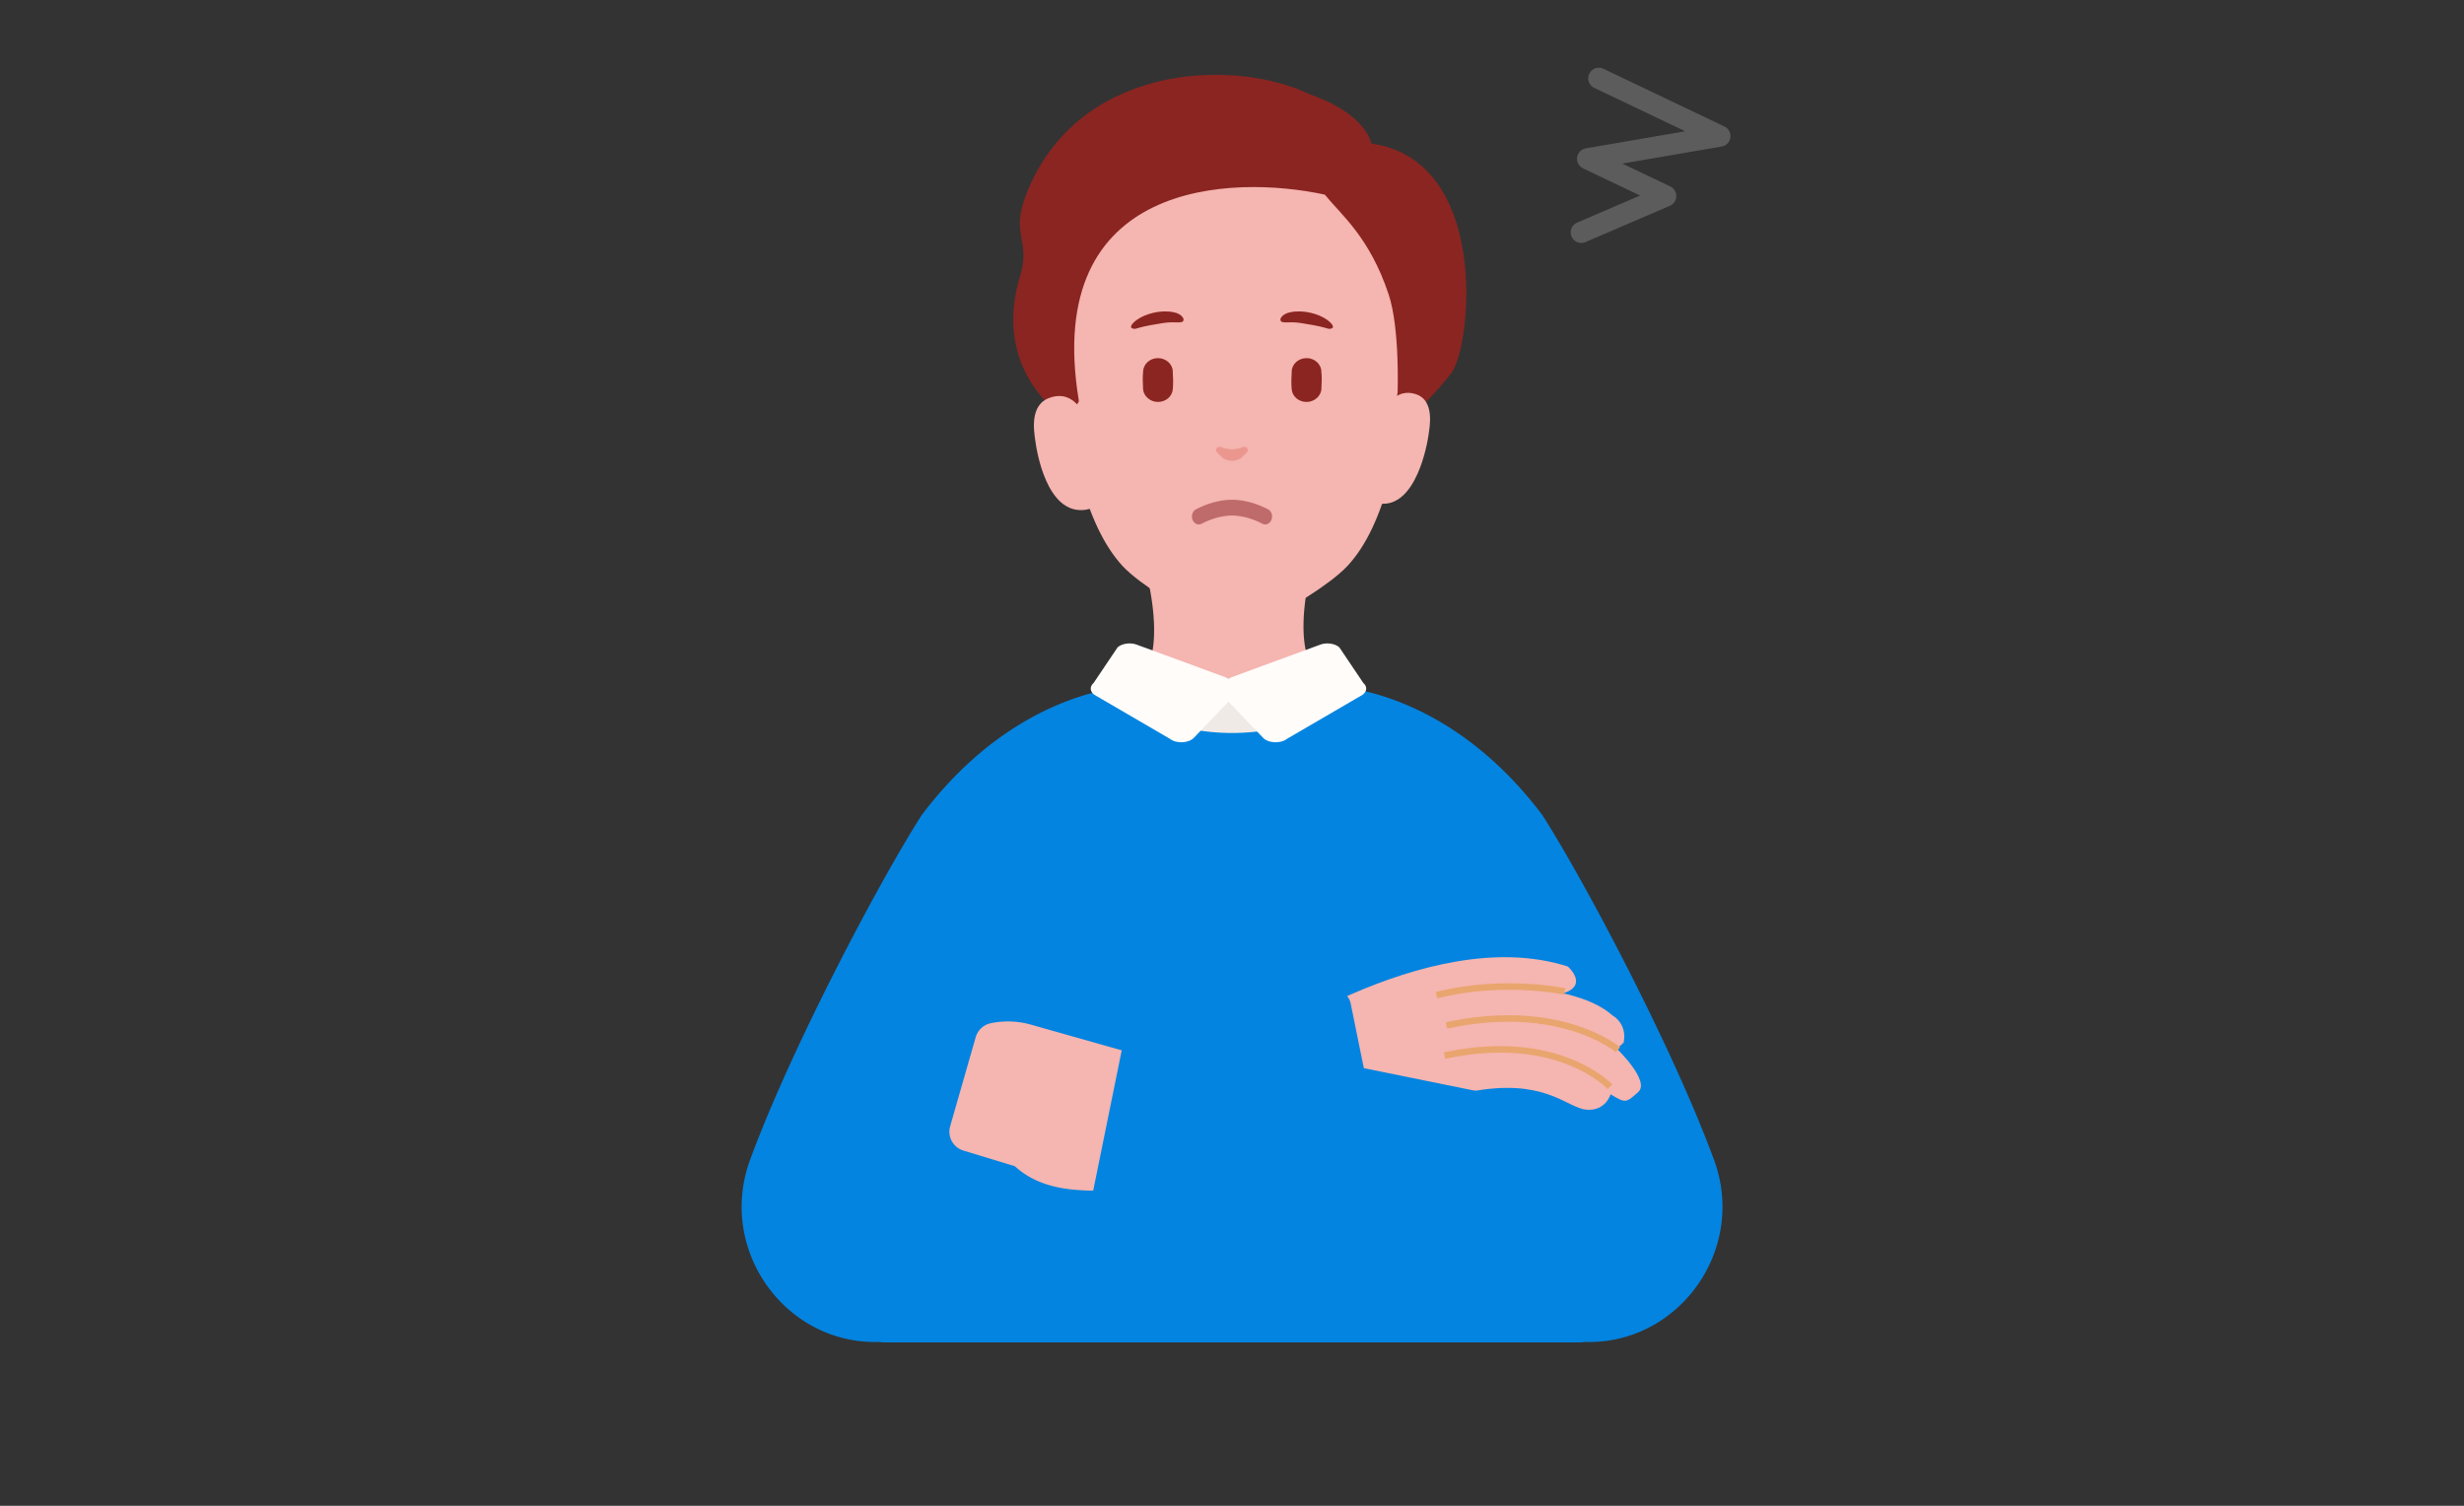 <svg xmlns="http://www.w3.org/2000/svg" width="360" height="220" fill="none"><rect width="100%" height="100%" fill="#333333" stroke="none"/><g clip-path="url(#a)"><path stroke="#5C5C5C" stroke-linecap="round" stroke-linejoin="round" stroke-width="3.096" d="m233.593 11.444 17.69 8.435-19.326 3.32 11.413 5.441-12.337 5.309"/><path fill="#F5B5B0" d="M193.938 99.438c-5.661-2.204-2.735-14.531-2.735-14.531h-23.442s3.143 12.89-2.59 14.892l1.925.521a45.7 45.7 0 0 0 25.103-.361l1.744-.527z"/><path fill="#F5B5B0" d="M208.453 43.627c-.346-14.572-12.704-26.295-27.967-26.342-15.264 0-27.622 11.718-27.967 26.244v.593c0 .49.051.986.098 1.476v1.28c.294 4.778 2.709 13.638 5.216 23.09 1.43 5.419 3.494 9.8 6.156 12.705 2.709 2.905 9.01 6.398 9.01 6.398 2.363 1.032 4.922 1.527 7.435 1.574 2.56 0 5.072-.542 7.436-1.574 0 0 6.3-3.493 9.009-6.398s4.727-7.286 6.156-12.704c2.513-9.453 4.923-18.365 5.217-23.091v-1.28c0-.49.098-.986.098-1.476v-.541l.098.051z"/><path fill="#BF6B6B" d="M179.753 73.013h.542c1.672.078 3.343.552 4.974 1.404.506.263.727.944.495 1.527-.227.583-.82.841-1.326.578-1.388-.728-2.802-1.13-4.21-1.197h-.46c-1.403.067-2.822.47-4.21 1.197-.506.263-1.094 0-1.326-.578-.227-.583-.005-1.264.495-1.527 1.631-.852 3.302-1.326 4.974-1.404h.052"/><path fill="#8B2521" d="M190.893 58.725c1.13 0 2.069-.836 2.167-1.821 0-.444.051-.888.051-1.332 0-.392 0-.835-.051-1.233 0-1.13-.986-2.017-2.167-2.017-1.182 0-2.168.887-2.168 1.97 0 .444-.051.837-.051 1.28s0 .888.051 1.332c.098 1.032 1.032 1.821 2.168 1.821M169.18 58.725c-1.13 0-2.069-.836-2.167-1.821 0-.444-.052-.888-.052-1.332 0-.392 0-.836.052-1.233 0-1.13.985-2.017 2.167-2.017s2.167.887 2.167 1.97c0 .444.052.837.052 1.28s0 .888-.052 1.332c-.098 1.032-1.032 1.821-2.167 1.821M187.368 47.033c.542.211 1.182-.13 3.22.252 3.53.558 3.23.816 3.793.749.732-.109.284-.759-.511-1.327-1.161-.82-3.344-1.49-5.33-1.093-1.301.232-1.884 1.248-1.12 1.475l-.052-.062zM172.631 47.033c-.541.211-1.181-.13-3.219.252-3.53.558-3.231.816-3.793.749-.733-.109-.284-.759.511-1.326 1.161-.82 3.344-1.492 5.33-1.094 1.3.232 1.884 1.248 1.12 1.475l.051-.062z"/><path fill="#EB978F" d="M181.584 66.692c-.851.857-2.322.857-3.173 0l-.594-.593c-.392-.398.088-1.001.62-.78.99.418 2.125.418 3.116 0 .532-.221 1.012.382.619.78l-.593.593z"/><path fill="#8B2521" d="M200.362 20.923c-.872-2.936-4.226-5.47-8.798-7.064-11.858-5.723-34.696-4.226-41.791 14.974-2.043 5.521.826 6.42-.727 11.492-1.079 3.508-2.684 11.45 3.792 18.395.914.98 2.333 1.393 3.586.919.811-.31 1.337-.867 1.167-1.29-5.202-32.085 22.404-32.844 35.965-29.913 2.379 2.936 6.558 6.218 9.329 14.577 1.651 4.923 1.311 14.324 1.311 14.324s-1.806 9.319 7.822-2.786c3.014-3.88 5.733-31.193-11.713-33.576l.046-.052z"/><path fill="#F5B5B0" d="M201.879 60.748s1.419-4.242 4.912-3.179c2.89.867 2.08 4.82 1.925 5.975-.155 1.156-1.775 10.744-7.193 10.021-5.423-.722.407-12.864.407-12.864zM158.607 61.181s-1.383-4.334-5.134-3.1c-3.158.985-2.368 5.071-2.219 6.253s1.579 11.027 7.405 10.14c5.825-.888 0-13.241 0-13.241z"/><path fill="#F0EAE6" d="M198.066 101.331c-5.661-2.485-18.582-2.095-18.582-2.095s-10.774-.68-16.512 1.585c-9.071 3.573-7.224 4.737-7.224 4.737s5.191 8.619 23.736 8.619 23.736-8.619 23.736-8.619 2.271-.968-5.149-4.221z"/><path fill="#0384E1" d="M250.429 169.484c-5.939-16.238-18.932-40.794-25.098-50.418-9.056-12.007-19.387-16.682-26.518-18.215a31.3 31.3 0 0 1-18.808 6.239 31.33 31.33 0 0 1-18.808-6.239c-7.136 1.538-17.462 6.213-26.517 18.215-6.172 9.624-19.16 34.18-25.099 50.418-4.814 13.158 5.202 27.008 18.886 26.58.268.041.547.067.831.067h101.42c.283 0 .557-.026.83-.067 13.685.428 23.705-13.422 18.891-26.58z"/><path fill="#FFFCFA" d="m166.226 94.24 12.817 4.71c.663.282 1.025.781.947 1.288l-.26 1.74c-.03.212-.138.416-.307.597l-4.989 5.216c-.778.813-2.57.892-3.511.149l-11.076-6.454c-.622-.491-.652-1.19-.067-1.7l3.508-5.212c.682-.601 1.979-.75 2.938-.334"/><path fill="#FFFCFA" d="m192.743 94.24-12.817 4.71c-.664.282-1.025.781-.947 1.288l.259 1.74c.031.212.139.416.308.597l4.989 5.216c.778.813 2.569.892 3.51.149l11.077-6.454c.621-.491.652-1.19.066-1.7l-3.508-5.212c-.681-.601-1.978-.75-2.937-.334"/><path fill="#F5B5B0" d="M181.23 154.281s27.23-19.684 47.834-13.072c0 0 3.199 2.797-.813 3.955-4.013 1.157-19.362 2.574-18.961 7.147s-32.611 14.752-28.081 1.978l.02-.022z"/><path fill="#F5B5B0" d="M210.177 144.171s19.004-1.631 25.415 4.194c0 0 2.187 1.129 1.631 3.962l-.994.893s4.907 4.711 3.131 6.319c-1.775 1.607-1.844 1.678-4.05.341 0 0-.676 2.43-3.452 2.256-2.77-.181-5.624-4.208-15.11-2.952-9.479 1.248-13.601 5.257-14.278 6.632s1.426 3.121 5.8 2.256c4.375-.865 8.207-1.648 9.172-1.598s3.381 2.466 1.11 4.789-7.884 3.422-10.685 4.045-15.717.461-19.015-1.322-12.485-12.588-7.587-19.615c4.899-7.028 28.949-10.124 28.949-10.124l-.03-.069z"/><path stroke="#E9A56E" stroke-miterlimit="10" stroke-width=".949" d="M228.62 144.849s-9.006-1.925-18.747.551M236.399 153.37s-8.407-7.153-25.072-3.552M235.218 158.778s-7.512-8.128-24.15-4.555"/><path fill="#0384E1" d="m197.337 146.605 5.657 27.821c.285 1.405-.716 2.799-2.233 3.107l-69.729 14.177c-9.801 1.992-19.262-3.767-21.109-12.848-1.846-9.082 4.616-18.078 14.417-20.07l69.729-14.177c1.517-.308 2.983.584 3.268 1.99"/><path fill="#F5B5B0" d="m167.388 174.506 2.044-19.476-18.819-5.331a12.3 12.3 0 0 0-5.862-.205 2.91 2.91 0 0 0-2.197 2.043l-3.731 13.013a2.88 2.88 0 0 0 1.93 3.551l7.523 2.292c6.094 5.567 15.386 2.507 19.112 4.113"/><path fill="#0384E1" d="m164.306 151.407-5.226 25.707c-.264 1.299.723 2.599 2.201 2.9l67.937 13.812c9.549 1.941 18.692-3.299 20.398-11.69 1.707-8.392-4.665-16.786-14.214-18.727l-67.937-13.813c-1.478-.3-2.895.512-3.159 1.811"/></g><defs><clipPath id="a"><path fill="#fff" d="M0 0h360v220H0z"/></clipPath></defs></svg>